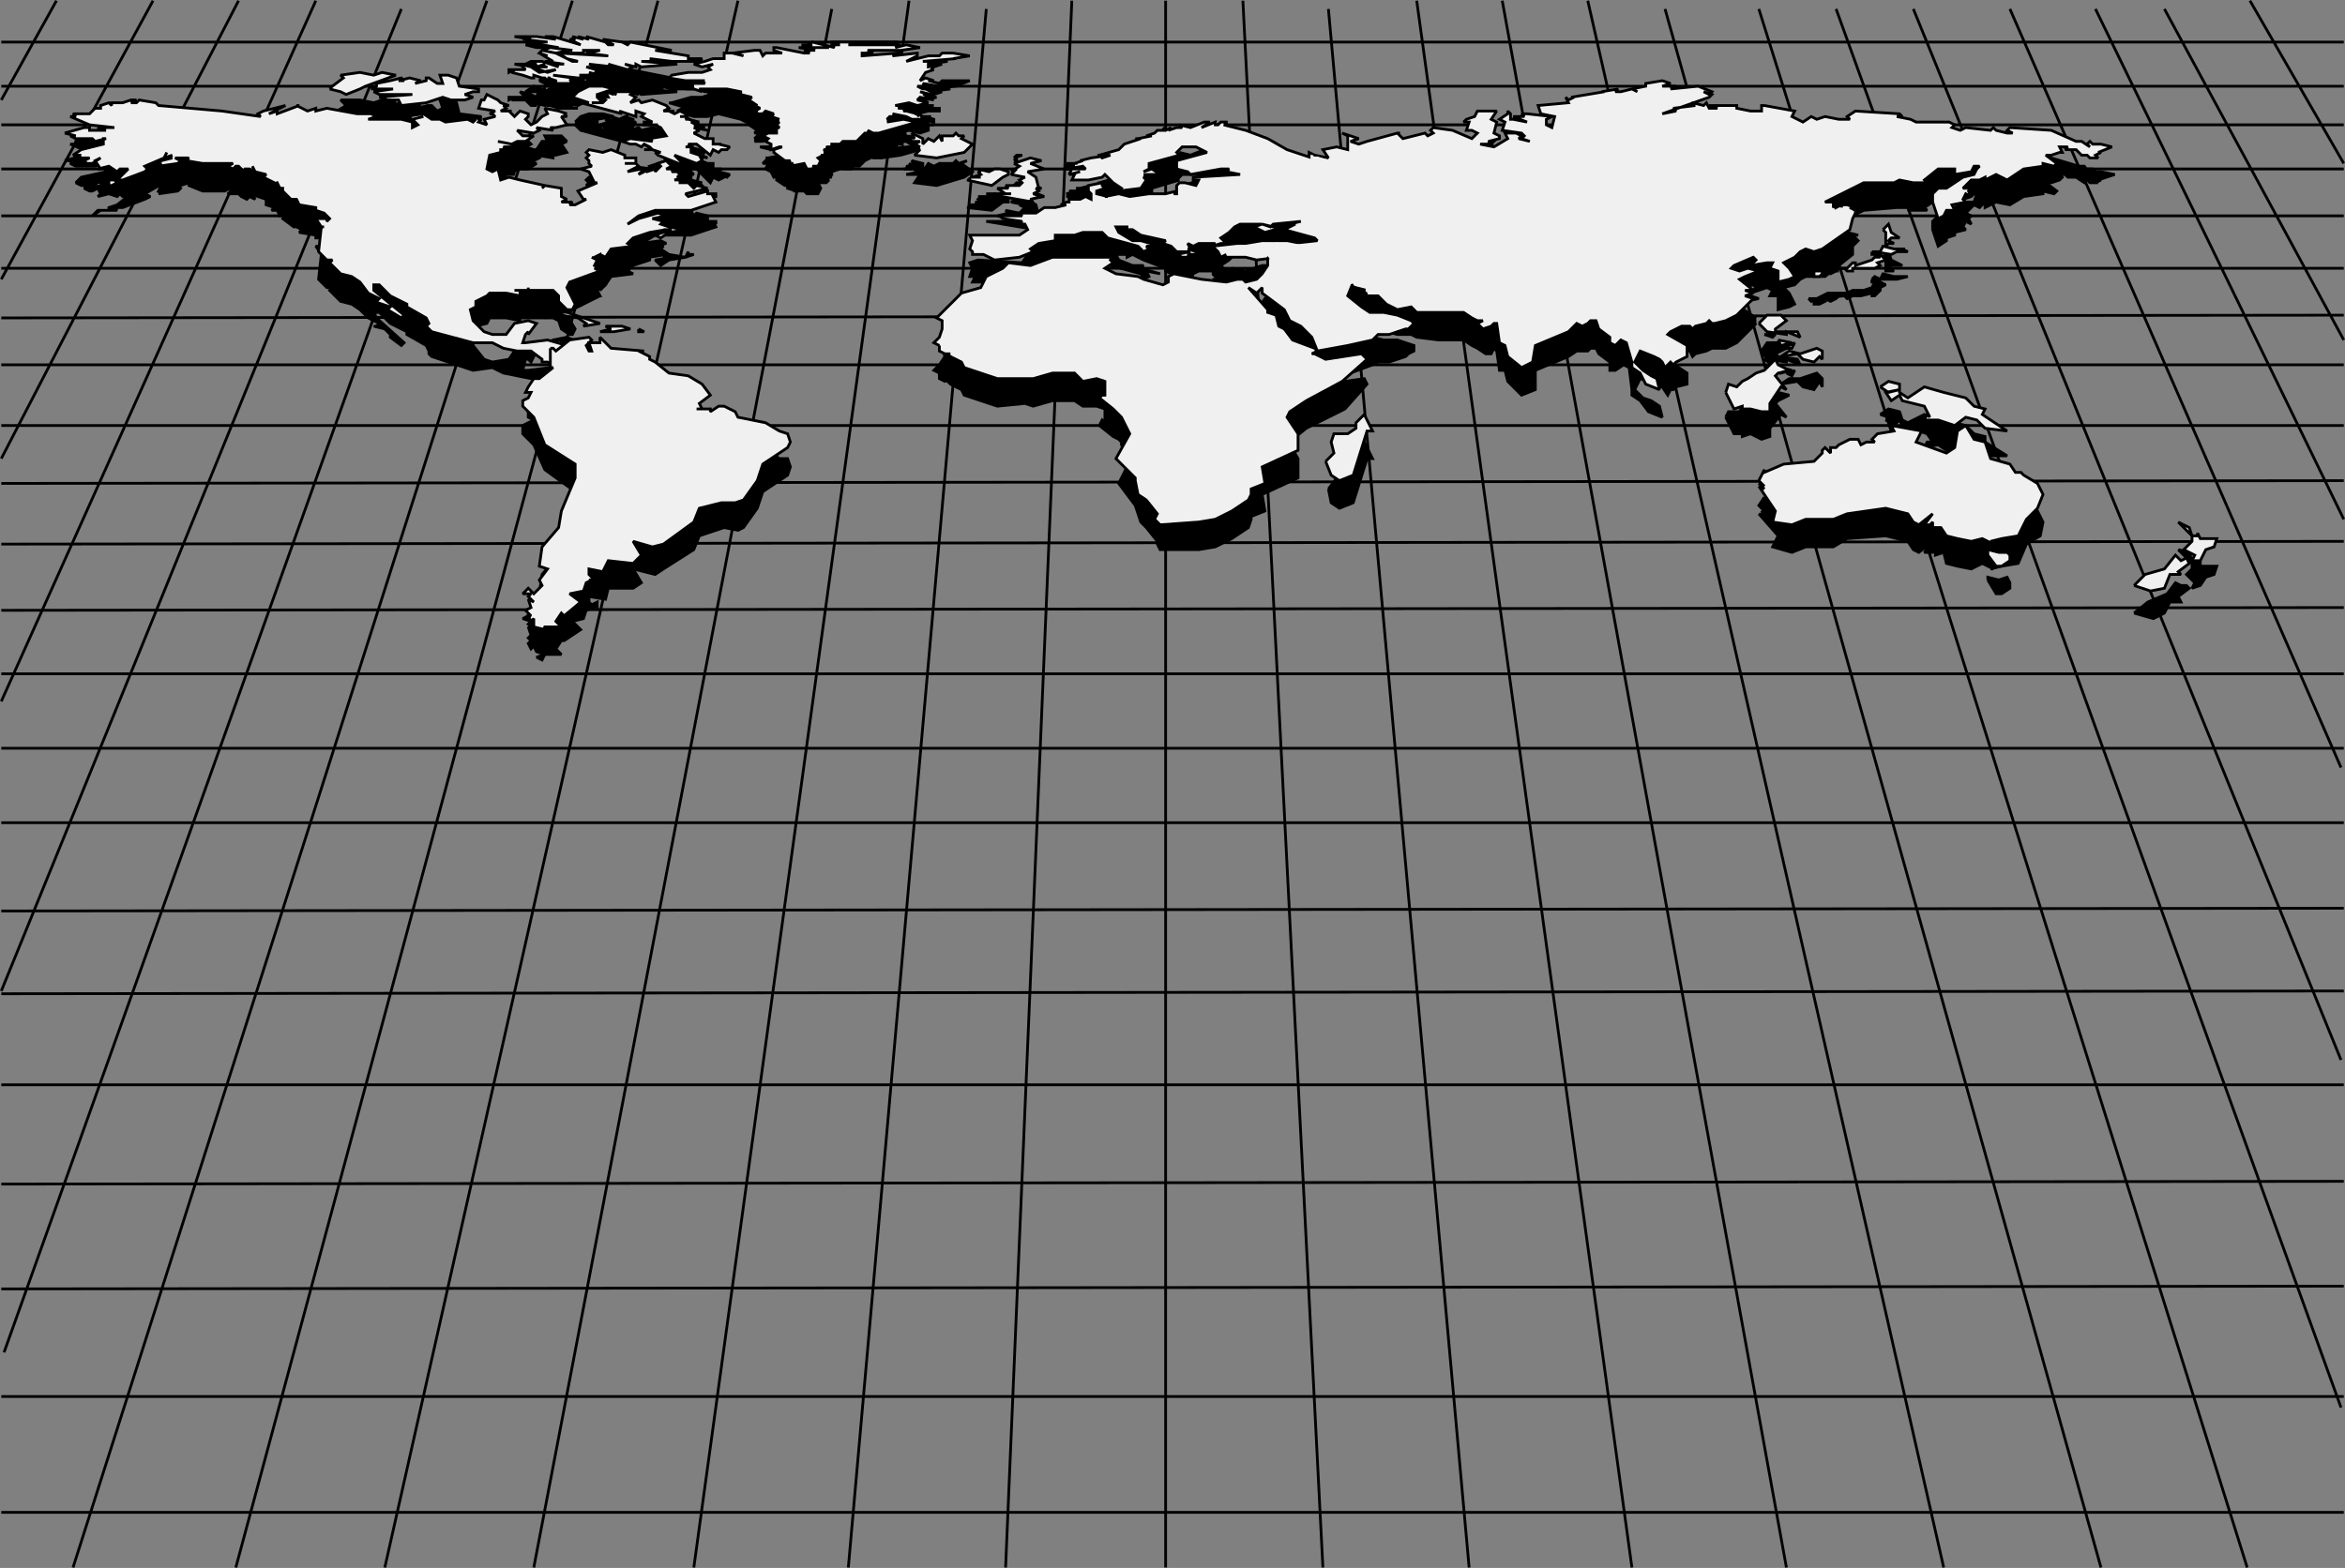 <svg xmlns="http://www.w3.org/2000/svg" width="849.913" height="568.401" version="1.2"><rect width="100%" height="100%" fill="#808080" stroke="none"/><g fill="none" fill-rule="evenodd" stroke="#000" stroke-miterlimit="2" font-family="'Sans Serif'" font-size="12.5" font-weight="400"><path d="m.463 36.25 20-36m35 0-55 101m0 65 86-166m28 0-114 254m0 105 145-356m31-3-175 490m25 78 181-568m31 0-153 568m54 0 128-568m34 3-108 565m58 0 78-568m28 3-50 565m57 0 24-568m34 0v568m57 0-29-568m31 3 51 565m59 0-78-568m31 0 103 568m57 0-129-568m28 3 158 565m53 0-177-565m28 0 183 507m0-126-155-381m35 0 120 275m1-90-90-185m25 0 65 120m0-64-34-59m-815 15h849m-849 16h849m-849 14h849m-849 16h849m-849 17h849m-849 19h849m-849 18 849-1m-849 18h849m-849 22h849m-849 21 849-1m-849 23 849-1m-849 25 849-1m-849 24h849m-849 27h849m-849 27h849m-849 32 849-1m-849 31 849-1m-849 34h849m-849 36 849-1m-849 39 849-1m-849 40h849m-849 42h849" vector-effect="non-scaling-stroke"/><path fill="#000" d="M23.463 58.25h4l-2 1 2 1h7l4-1-1 1 1 2-9 2-2 2h2-2l2 1h3l-2 1 2 1h1l4-2-2 1 1 2-1 1 4-1 3 1 1-1 1 1 3-1-5 4-3 1v1h-4l-2 2 3-2h6l-1-1h3l8-3 2-1-2-1 7-4 1-2-1 2h3l-1 1h2-5l-1 2h2l-2 1 7-1 1-1-1-1 1-1v1l3-1v1l5 2h8l2-1 1 1-2 1h4l1 1 2 1 1-1h-2 2l2 1-1-2 2 1 3 1v2l3 1-1 1h2l1 2 2-1-1 2 4 3h1l2 1-1 1 6 1v1h3l1 2 1 1-1 1v-1h-4l2 3h1-1l-1 9 3 3h2l-1 1 4 4 4 1 3 2 3 3 4 2-1 1h-1l4 1 2 2v1l4 3 1-1-10-9-1-2h2l4 4 6 3v1l7 4 1 2v1l1 1 15 5 7-1 4 2 5 1 5 1h1l3 3v1h2l4 2 5 1h1l-1-1 3-1 2 1-7-4v-4l-6-2-8 1h-2l1-4h1l1 1 2-4-3-1-5 1-2 3-6 1-3-1-4-5v-3l1-1v-3l4-1 1-2h6l5 1v-1h-2 5v-1 1h9l2 1 1 3 3 2h1l1-2-3-5 2-2 10-5h-2 2l-1-2v-1l-2-1 2 1v-2h1v3l2-2-1-1 1 1 2-3 8-1-2-1 2-2 6-2v-1l6-1-1 1h3l-6 1 2 2 3-2 6-1 3-1h-2v-1l-1 2-6-1-3-2 1-1h-3l4-1-2-1-7 1-5 3 5-3 5-3h13l9-3-1-2 1 1v-1h-3v-1l-6 1h-2l8-2-4-1-1 1-1-2-4-1h1-3l3-1-2-1h1l-1-1h-2l2-1h-2 1l-1-1h-2 2l-2-2-3 1 1 1-2 1-3 1v-1l-3 1h2l-1-1h-5l4-1-1-1h-3l3-1v-1l-4-1-5-2h-8l-1 1 1 1-1 1h1v2h1l-3 2 2 1 2 3h1l-7 3 2 4h2l-4 2h-3l1-1-3-1h1l-2-1v-4h-6l-1 1 1-1-8-3-4-1-4 1-1-3h-2l-1-1v-4l5-1v-1h1l-1-1h4l-1-1-5-1 6 1 1-1h4l3-2-5-1-2-1 6 1 2-1-1-1 6 1v-1h1l4-1-2-3 2-1h-1 1l-2-2h-6l1 2h-2l-2 3h-1l-3-1 2-1-1-1-3-1-2 2-2-2h1l-4-1h2l-1-1h2l-3-1v-1l-5-2-1 2h-1l-1 2 6 2-2 1h3l-5 2 1 1h-2v-2l-1 1-1-1h-3l1 1h2v1l-3-1h-8l-2-1h-3l-3-1-6 1h2l5-1-5 2 2 2h-2v-1l-4-1h-12l3-1-2-1h-5l-11-2-4 1 1-2-3 2-5-3 1 1-7 2h-1l-3 1 6-3-8 2-2 1 1 1-14-3-23-2h-1l-6-1-1 1h-1l1-1-2-1-3 2h-4v1l-1-1-3 1v1l-1-1-3 2-5 1v1h-2l7 3 9 1h-6 3l-2 1h-4v-1h-2l-7 2" vector-effect="non-scaling-stroke"/><path fill="#000" d="m198.463 124.25 2-1 5-1 12 5h-6l1-1-3-1-6-1v-1l-5 1m19 5h4l-2-2h3l4 1 2 1-6 1-5-1m14 0v1h2l-2-1m-32 7v7h1l-4 3-3 1-2 2v2l2 1-2 1-2 1v3l4 4 4 9 11 8v5l-5 12-1 6-6 7-1 7 3 1-3 4 1 1-3 3-2-1-2 1 3 1-1 1 3 2-3-1 1 3-1 1 1 1-1 1 1 2 1-1 1 2 3 1-3 1 2 1 1-2h6l-2-2 2-3h1l6-4-3-3 4-1 1-3 3-1-2-1 3 1v-2l-2 1-1-1v-2l6 1 1-4h9l3-2-3-5 8 2 3-2 11-7 2-5 9-3 5 1 2-1 5-7 2-6 9-6 1-3-1-3h-3l-5-4-10-1v-2l-5-2h-2l-3 2v-1h-5 2l-1-2 4-3-3-4-5-3-6-1-6-5h-2v-1l-4-2 2-1-12-1-4-3v1l-3 1v2l-1 1-1-2 2-2v-1l-8 1-4 4-2-1h-1m438 50 2 1-1-2 2 1-3-3 2-3v1l7-3 11-2 3-2v-2h2l1 1v-2l3 1v-2l4-2h4v3l2-2 3 1-1-1 2-3h6l-1-2 11 2-2 4 12 4 2-2 2-7 2-1 3 5 4 1 3 5 6 2 2 3h2l1 2 5 3 2 4-1 5-5 3-3 7-6 1-4 1h1l-4-2-4 2-5-1-4-1-1-4-3 1v-3l-1 2h-3l3-4-5 4-2-1-2-3-8-2-14 1-5 3h-10l-5 2-7-2 2-4-7-8m83 24v-1l4 1 3-1 1 2v2l-3 2h-2l-3-5m53 12 5-4 7-3 3-4 2 1h2l1 1-4 3 1 2h-4l-2 4-4 2-7-2m16-23 4 1 1 3 2 1 1-1v2h6l-1 3-3 1-2 3-3 1 1-2-3-3 2-2v-2l-5-5m-294-82h1l1-1 2 1 3 3 4 1h5l2 1 8 1h9l3 2 2 1 2-1-2 1 3 2h2l1-2 1 1 1 7h2l1 4 5 5 5-2v-7l12-5 3-2h4l1-1h2l1 2 4 3v3h2l3-2 2 1 1 8v2l3 2 3 4 5 2-1-4-3-2-3-1-3-3 2-4 6 2 1 1h1l2 3 1-2h1l1-1 4-1v-4l-6-4v-2l4-2h3l1 2 1-1 4-1 2-1h5l4-2 7-7h-4l4-1-4-1h4l-6-4 2-2 5-1-3-1-4 1-3-2 1-1 7-2 1 1-2 2 6-2 2 1-1 2h3v5l4-1 2-1-2-4-2-2 4-1 2-2 2-1h7l10-8v-3l2-2-1-1-2-1h3l-4-1-2-1v2-1l-2 1v-2l-1 1v-1h-3l14-7 12-1h6l-2 1h7l-1-1 6-4h6l-1 2 6-2 1-1h2-1l-1 3h-4l-6 4-3 1-2 2v3l2 6 3-2v-1l3-1v-1l4-1-1-1 1-2 2 1-1-2 1-1-2-1 3-3 2 1 2-2v2l4-2 5 1 5-3 7-1v-1l4 1 1-1-4-3h2l3-1 1-1-1-1h3-1l1 1h3l3 2 1-1 1 1h3-1l2-1h-1l6-2-5-1h-2l-1-1h-2l1 2-2-3h-2l-10-3-15-2-1 1 2 1-2 1-3-1-1-1-2 1-9-1-1 1-4-1 1-1-2-1h-12l-2-1-5-1h2l-1-1-16-1-3 1 1 2h-4l-5-1-3 1-2-2-3 3-4-2 1-3-11-2-1 1v1l-4 1-5-1v-1h-9l2 1h-3l-1-2-1 1-4-1-1 1h2l-8 1 1 1h-5l17-5 1-1-3-1h3l-5-2h-9l2-1h-6l3-1-3-1-6 2v1h-4l1 1h-2l-4 1h-1v-1h-6l1 1-12 2h2l-2 1-2-1 2 2-12 1 1 3 5 1-1 3h-2v-2l2-1-9-1h-2l1 1h-4l5 2-5-1h-1l1-3h-2v1l-3 1 2 2-1 3 8 1v1l-1 1h3-3v-1l-2-1h-4l1 2-5 3-4-1 4-1h-1l3-1v-1l-1-1v-4l-2-2 2-2h-6l-2 2-3 1-1 1h2l-1 2 2 1 2 1-1 1-8-2-6-1h-2l2 2-3 1-1-1-8 1-2-1h2-2l-11 2-2 2-4-1 4-1-1-1-6-1 2 1v5l-4-2-4 2 2 2h-6l-2-1v1l21 51" vector-effect="non-scaling-stroke"/><path fill="#000" d="M443.463 55.25h1v-1h-2l-1 1h-1v-1l-4 2 2-2h-2l-5 2-4-1 1 1h-1l-3 1v-1l-1 1-2-1 1 1h-3l-1 1h-3 3l-5 1-1 1h1l-6 1-2 3-7 2 1 1 3-1-7 1-4 1h2-3v1h-3 3l-4 1h7l-7 1h2l-1 1 4-1-4 2h2l-1 1 6 1 5-1 1-2 2 1 1 3 3 1v2l7-1 2-4h-1l6-1h-6 4l2-1-3-1-3 1 3-1v-3l10-3h-1l2-2h5l4 1-11 4 1 3 3 1h1l11-1h3v1h4l-17 1 1 2h1v2l-4-1h-2l-2 1v3l-1-1h1l-4 1h-5l-8 1-4-1-5 1 1-1h-4l1-2h3l-2-1 1-1-6 1v2l1 1v2l-2-1-2 1h-3l-1 1-1-1-2 2h2-3l-2 1h-3l-3 2h-6l1 1h-7v1l7 1h-1l2 1 1 1-2 3-16-1-3 1 1 2-1 3h2l-1 2h4l5 1h8l5-3h-1l3-2 6-1v-2l2-1 5 1 4-1 3-1 3 1 3 2 11 3 1 2 2-1-1-2 5 1-7-2 1-1h-4l-5-2-1-2h4v1l2-1 4 2 8 3v1l2 1 2 2h5-5l2 2h3l-1-1 3-1-3-1h2l-2-2 2 1 2-1h6l-1 1 3-1h4l-3-1-1-1 3-2 2-2 2-1 4-1v1h4l-2 1 3 1 7-1h-4l-3-1h3l10-1h-3l1 1-4 1 11 3 1 2-9 1-7-2h-4l-6 2-5-1 2 1-9 1 2 2h-2 2l1 1h2l-2 1 3-1 3 1 3-1 4 1 8-1v3l-2 2 35 8-18-48-12-4-7-3-7-3-9-2" vector-effect="non-scaling-stroke"/><path fill="#000" d="M340.463 135.25v2l2 1 2-1-1 1 1 1 4 2 1 2 3 1 9 3 10-1 3 1 7-2h8l3 2h5l3 1v5l-1-1-1 2 5 4 2 1 1 1v1l3 6-4 8 6 8 2 6 2 2 4 5v1l1 2h14l6-1 6-3 6-4 1-3v-1l5-2-1-6 13-6v-7l-3-5 1-2 5-4 14-7 8-9-1-2-14 2-3-1h-2l2-1-1-1-8-3-2-4-3-1-1-4-3-2v-1l-7-8 3 3 2-2v2l8 5 3 5 3 1 4 4 2 5 12-1 8-3 2-1h4l6-2 1-1 2-1v-2l-6-2h-5l-4-1-4-1-5-5 2-4-30-12v6l-2 2-2 3h-8l-4 1-9-2-10-1-2 1v2h-2l-7-1-2-1-8-2-3-1 2-2-1-1 1-1h-21l-9 2-8-1-2 3-6 2-2 5-6 2-9 9 1 1 1 3-2 3-2 2 2 1m11-61 1 1h-2l9 1 4-3h2v-1l-3-2-1 1-1-1-2 1h-4 1l-1 1 1 1h-2l2 1h-4m16-7 1-1h2l-3 1m0 0h2v1l-2-1" vector-effect="non-scaling-stroke"/><path fill="#000" d="m367.463 69.25 3-2h3l4 1-4 1 5 2-6 1 3 2 1 4h-1l1 1h-2l4 2-4 1 1 1-18-3h10l-2-1-4-1 4-1-1-1 5 1 2-2-2-1h2l-5-1 3-2h-3l3-1-2-1m-40-8h2l-1-1h2l-1-1 2 1-1-2 4 1v3l2-3 2 1 2-1 2 2-1-2h4l1-1 1 1 3-1-2 1 4 3-3 2-10 3-8-1 2-3h-5l5-1h-2l2-1h-6m-85-24h1l7-2h4l3-1h-1 1l-1-1h3-4l-3-1h4l2-1 5-1-1-1h4l4 1-5-2 9-1 1 1 1 2 1-2 5 1h-2 3l-2-1-1-1h1l10 2v-1h2-2 4l-5-2 10 1-3-1h-6 2l-3-1 4 1-2-1h2l8 1h-1l3-1h-3l2-1 20 1h2-14l1 1h-5l19-1 1 1h-3 4l5 1-7 1h-12 3l-5 1 13-1 1 1-3 1 9-2v2l-4 2 8-3v1h4l1-1h10l-5 2-12 1h10l-8 1v1l5-1-3 1-1 1h2l-4 1-1 2h4-2v1h4v1h-6 2l-4 1 2 1h3-2l3 1v1l-5-1 3 1h-2 2l-1 1h3-5l-1 1h4v1l-3 1-4-1-4 1h3l-3 1h3l-1 1 1-1 4 1-1 1h2-1 2v2l-2-1v1h-1l-3-2h-5l4 1h-5l-1 1h4l-3 1 5-1 6 1-7 2-7 1h-3l-2-1 1 1-2 1-2 2h-2l-1 1h-3l1-1h-1l-1 1-3 1v1h-2l2 1h-3l2 1h-1 1l-1 1h-2 1-2l1 2-1 2h-1 1-4l-1-1h-4 1l-3-1h1-1v-1h-1l-3-2v-1l2-1h-1l-2 1-1-2-2-1 1-2h-2l2-2h-1 5-4l5-1-1-1 1-1h-4l-4-1h7-1 1l-3-1 1-1-1 1 1-1h-2 2l-3-1-1 1h-3l2-1h-2l2-2h-2l1-1-3-2h1l-4-2-4-1-4-1-4 1h-3 1-3l-3-1h3l-6-1 2-1 7 1 1-1h-1 1-6l-7-2m-123 5 1-1 5-3-2-2h7l5 1 3-1 5 1-11 4-1 1-6 2-2-2h-4m15-1 3-1h-1l5-2 4-1 1 1-2 1 4-1h4l-2 1 5-1h-1 2l2 2 2-1-1-3h3l3 1 1 4 8 1-1 1h-2l-3 1h4l-4 1h-5l-2-1-7 3h-9l-1-1h-4l-3-1 12-2-12 1-2-1 7-2-6 1h1l-3-1" vector-effect="non-scaling-stroke"/><path fill="#000" d="m186.463 23.25 6 1h-3l9 1-7-1 2 1h-3 1l11 1-11-1 4 2h12-10l4 1h5-3l3 1h5v-1h6l-5 1 9 1-18-1 2 2 4 1h-2l-6-3-5-1-1 1h3-3l6 3h-3l6 1h-4l2 1-6-2-3-1-3 2h4-1 4-1l2 1h-4 2-2l1 1h6l-5 1-4-2-4-1 2 2h-6v1l2-1-1 1h5l2 2h2l-1-1 4 1v-1l1 1h1l3 1h-1 8-3l1-1-6-1 8 1 2-1-1-1 5 1h1l-3-1 4 1-2-1h4v-1l-7-1h4-3l6 1h1l-7-2 9 1-2-1 7 1h2l-3-1 5 1-1-1 2 1 13-1-13-1h8l-4-1-1-1 8 2h11v-1h-4l-1-2-12-1h6l-15-3h-1l1 1-3-1-7-1 5 2h-2l-2-2-6-1 1 1-5-1 2 1-4-1 1 1h-2l4 1-10-2h-3l4 1-7-1h-8m22 21 2-2 3-1h5l4 1-6 1v2l2 2-4-1 4 1 1-1-2-1 3-1-1-1 3 1-2-1 3 1-2-2 3 1 2-1 3 1v1h1l-2 3 3-1 1 1 4-1 5 1 2 2h-3l4 1h-2l2 1 2-1 2 1v1l-2-1 3 1-1 1h3-2l4 1h-3 2l-1 1 3-1 1 1h-4l5 2-5-1 2 1h-2l5 2h2v2h3l-1 1 4 1-1 1-2-1 1 1-2 1-2-1-1 2-5-5h-3l2 2h-2 1v2l4 1h-1l1 1-2 2-8-3 4 4-10-4-1-1h2l-3-1-1-1-2-1v1l-2-1h-3l-3-1 3-1 8 1-1-1 6-2-2-3h-2l2-1h-6 3l-3-2v-1l-3-1v1l-6-1 1 1-15-4-2-2 5 1-5-2m273 133 1 5 3 2 5-2 5-16h2l-3-6-3 2v2l-3 2-5 1-1 2 2 4-3 4m174-69 1 1 1-1v2h2l2-1-1-1h-5m3 0 4-2h7l2-1h4l3-1 1-2h2-1 1l2 1-2 1v1l-2 2h-1v-1l-4 1h-3l-2 1-1-1-10 1" vector-effect="non-scaling-stroke"/><path fill="#000" d="m661.463 108.25 2 1 2-1 1-1-5 1m17-7v1h3l-2-1h8l4-1h-2 1-4l-4-1-1 2-2-1-1 1m4-8 1 1v4h3l-2-1 1-1h4l-4-2-1-3-2 2m-57 58 1-2h4l1-2h3l2-3h3l4-4 1 2 4 1-4 2-1 1 4 5-2-1-4 5v3l-3 1-4-2-3 1v-1h-3l-3-6m13-24 2-3h6l1 2-4 2 1 1 7 1 1 2-5-2v1l-7-1-2-3" vector-effect="non-scaling-stroke"/><path fill="#000" d="M639.463 130.25h2l2 1-1 1-3-2m6 3v2l4-1-4-1m0 6 3-2h4l6-2 2 2v3l-1-2-2 3-4-1-2-2-6 1m2-4h1l2-1-1 2-2-1m34 15 3 1h4l-5 1 3 2 2-2 1 2 9 3 2 3h-2l-1 2 5-1 3 2h3l4-3 4 2 4 3h7l-8-5v-2l-4-1-3-3-8-2-7-2-6 3-2-1-1-3-4-1-3 2" vector-effect="non-scaling-stroke"/><path fill="#f0f0f0" d="M231.463 119.25v1h2l-2-1m-208-71 4 1h-2l2 1h6l1 1 4-1h-1v2l-8 2-3 2h3-2l2 1h3l-2 1 1 1h2l3-2-2 1 2 3h-1l4-1 3 2 1-1h3l-4 4h-3v1h-4l-3 2 4-1h4l2-1-1-1h3l8-3 1-1-1-1 7-3 1-2-1 2 3-1-2 1h2l-4 1-1 1h1l-1 1 7-1 1-1-2-1h5l-1 1 6 1h11l-2 1 2 1 1-1h1l1 1 2 1h1l-2-1h2l2 1-1-2 1 2 4 1-1 1 4 2-1 1 2-1 1 2h1v1l3 3h2l1 2 6 1v1l3 1 1 1 1 1-1 1v-1h-4l2 3h1-1l-1 9 3 3h2l-1 1 4 4 4 1 3 2 3 4 4 2-1 1h-1l3 1 3 1-1 1 5 3 1-1-11-9v-2h2l4 4 6 3v1l7 4 1 2-1 1 2 2 15 4h7l4 2 5 1h5l4 3v1h2l4 2 5 2 1-1h-1l3-2 2 1-7-4v-4l-7-2-8 1h-1l1-3 1-1v1l3-4-3-1-5 1-3 4h-5l-3-1-4-4-1-4 2-1v-2l4-2 1-1h6l5 1v-2h-2 5v-1 1h9l2 2v2l3 3h2l1-2-3-6 1-2 11-4-2-1h2l-2-1 1-2-2-1 2 1-1-1 2-1v3l1-2-1-1 2 1 2-3 8-1-2-1 2-2 6-2 6-1h-1 3l-6 2 2 1 3-2 6-1 2-1h-1v-1l-2 2-5-1-3-1 1-1-4-1 5-1-3-1-7 2-4 2 4-3 6-2h13l9-3-1-2h1v-1h-3v-1l-7 2-1-1 8-2-4-1-1 1-2-2h-3v-1h-2l3-1h-2l1-1-1-1h-2 2-2l1-1h-3l2-1-2-2-3 1 1 1-2 2v-1l-3 1-1-1-2 2 2-1-1-1-5 1 4-2-1-1h-4 4v-2h-4v-1l-5-2-3 1-5-1-1 1 1 1-1 1 1 1v1l1 1-4 1 3 1 2 4h1l-7 3 2 3h1l-4 2h-2l1-1h-4l2-1-2-1v-3l-6-1-1 1 1-1-9-2-4-1-3 1-1-4-2 1-2-1 1-5 4-1v-1h2l-1-1h4l-1-1-5-1 5 1 2-1h3l3-2h-4l-2-2 6 1 2-1-1-1 6 1-1-1h2l4-1-2-3h2l-1-1h1l-3-1-5-1 1 2-2 1-2 2-2 1-2-2 1-1v-1l-3-1-2 2-2-2h1-4l2-1-1-1h2l-3-1-1-1-4-2-1 2h-1l-1 3 6 1-2 1h1l1 1-4 1 1 2-3-1 1-1h-1l-1-1h-3l1 1h2l-1 1-2-1-8 1-2-1h-3l-3-2-6 1 2 1 4-1-4 1 2 2-2 1v-2l-4-1h-12l3-1-2-1h-5l-11-2-4 1v-1l-3 1-4-2h1l-8 3v-1l-3 1 6-3-8 2-2 1 1 1-14-2-23-2-1-1-6-1-1 1h-2l2-1h-2l-3 1h-4v1l-1-1-3 1v1h-2l-2 2h-6l1 1h-2l7 3 9 1h-6l1 1h2-6v-1h-2l-7 2" vector-effect="non-scaling-stroke"/><path fill="#f0f0f0" d="m197.463 115.25 3-2h5l12 4-6 1 1-1-3-2-6-1v-1l-6 2m20 5 4-1-2-1h6l3 1-6 1h-5m-18 6v7h1l-5 4h-2l-2 3-1 2h2l-1 2-2 1v2l4 4 4 10 11 7v5l-5 12-1 6-6 7-1 7 3 1-3 4 1 2-3 3-2-2-2 2h3l-1 1 2 2-2-1 1 3-2 1 2 2h-1l1 2 1-1v3l4 1-3 1h2l1-2h6l-2-2 2-3 1 1 6-5-4-3 5-1 1-3 2-1h-1 3v-1h-2l-1-1v-2l5 1 2-4 9 1 3-3-3-5 7 2 4-1 11-8 2-5 8-2h5l3-1 5-7 2-6 9-6 1-2-1-3-3-1-5-3-10-2-1-2-4-2h-2l-3 2v-1h-5 2l-1-2 4-3-3-4-5-3-7-1-5-4-2-1v-1l-4-2h2l-12-1-4-4v2h-4l1 3h-1l-1-2 2-2-1-1-7 1-5 4-1-1h-1m438 50 2 1-2-2 2 1-2-2 2-4v1l7-3 11-1 3-3v-1l1-1 2 2v-2h2l1-1 4-2h3l1 2 2-1h3l-1-1 2-2 6-1-1-2 11 2-2 4 11 4 3-2 1-6 3-2 3 5 4 1 2 6 7 2 2 3h2l1 1 5 3 2 4-2 5-4 4-3 6-6 1-4 1 1 1-4-2-4 1-5-1-4-1-2-3h-3v-2l-1 1h-2l3-4-5 4-2-1-2-3-8-2-14 2-5 2h-10l-5 2-7-1 1-4-6-9m83 25v-2l4 1h3l1 1v2l-3 2h-2l-3-4m53 11 4-4 7-2 4-5 2 2 2-1 1 2-4 3 1 1h-4l-2 5-5 1-6-2m16-23 4 2 1 3h2v-1l1 2h6l-1 3-3 1-2 4h-3l1-2-4-2 3-3v-2l-5-5m-294-82h4l3 3 4 2 5-1 2 2h17l3 2 2 1h2l-2 1 2 2 3-1 1-1h1l1 7 2 1 1 4 5 4 4-2 1-6 12-5 3-3 2 1 2-1 1-1h2l1 3 4 3v2l2 1 2-2 2 1 2 7v2l3 2 2 4 5 2-1-4-2-1-3-2-3-3 2-4 5 2 2 1 1 1 1 2 2-2 1 1 1-1 4-2v-4l-7-4 1-1 4-2h3l1 1 1-1 4-1 1-1 1 1h1l4-1 4-2 6-6-3-1 3-1-3-1h3l-5-4 2-1 5-2-4-1-3 1-3-1 1-1 7-3 1 1-2 2 6-1h2l-1 2 3 1v4l4-1 2-1-2-3-2-2 4-2 2-2 2-1 3 1 3-1 10-7 1-4 1-2v-1l-2-1h2l-3-1h-2v1-1l-2 1v-1l-1 1v-2h-3l14-7h11l2-1 5 1h-2 7l-1-1 5-4h6v2l6-1 1-2h2l-1 1-1 2-4 1-6 4h-3l-2 2v3l2 6 2-1 1-2h3l-1-2 5-1-1-1 1-2 2 1-1-2 1-1h-3l3-3h3l2-1v1l4-2 4 2 6-4 7-1v-1l4 1 1-1-4-3h2l3-1h1l-1-2h3l-1 1h4l2 2h2l1 1h3l-1-1 2-1h-1l5-2-4-1h-3l-1-1-1 1 1 1-3-2h-2l-9-4-15-1-1 1 2 1h-2l-4-1-1-1-1 1-9-1-2 1-3-1 1-1-2-1h-12l-2-1-5-1h2l-1-1-16-1-3 2 1 1h-4l-5-1-3 1-2-1-3 2-4-2 1-2-11-2h-1v2h-4l-5-1v-1h-10l3 1h-3l-1-2-1 1-4-1-1 1h2l-8 1 1 1-5 1 17-6 1-1-3-1 2 1 1-1-5-2-10 1 2-1h-5l3-1-3-1-6 1v1l-5 1 2 1-2-1-4 1h-2l1-1-6 1h1l-12 2h1l-2 1-1-1 1 2-11 1 1 3 5 1-1 4-2-1v-2l2-1-9-1h-2l1 1h-4l5 2-5-1h-1v-2l-1-1v1l-3 2 2 1-1 3 7 1 1 1-1 1 3 1-4-1 1-1-2-1h-4l1 2-5 3-5-1h4l-1-1 4-1v-1l-2-1 1-4-2-1 2-3h-7l-1 2-3 1-1 1h2l-1 3h2l2 1-2 2-7-3-7-1-1 1 1 1-2 1-1-1-8 2-2-2h1-1l-11 3-3 1-3-1 3-1-6-2 2 1v5l-4-1-5 1 2 3-5-1-2-1v1l21 51" vector-effect="non-scaling-stroke"/><path fill="#f0f0f0" d="M443.463 45.25h1v-1h-2l-1 1h-1v-1l-5 2 3-2h-2l-5 2-4-1 1 1h-2l-3 1 1-1-2 1-1-1 1 1h-3l-1 1-3 1h2l-5 1h-1 2l-6 2-2 2-7 2 1 1 3-1-7 1-4 1h1l-3 1h1-4l3 1h-3v1l6-1 1 1h-7 2l-1 2 4-1-4 1h2l-1 2h6l5-1 1-1 1 1 2 2 3 2-1 1 8-1 2-3-1-1 5-1h-5 6l-3-2-3 1 2-1v-2l11-3-1-1 2-2h5l4 2-11 3v3l4 1 1 1 11-2h3l-1 1 5 1-17 1v1h2l-1 2-4-1h-2l-1 1v3h-1l1-1-4 1h-6l-7 1-4-1-5 1h1l-4-1v-1l3-1-1-1v-1l-5 1v2l1 1v2l-2-1-2 1h-4v1h-1l-2 1h2l-4 1h-4l-3 2h-6l1 1h-8l1 1 7 1-1 1h2l1 2-3 2h-18l1 2-1 3 1 1v1h4l4 2 9-1 5-2-1-1 3-2 6-1v-2h7l3-1h7l2 2 11 3 2 2 2-1-1-1h5l-7-2h-3l-5-3-1-2h4v1h2l3 2 9 2-1 1 3 1 2 2h5l-5 1 2 1h3l-1-1h3v-1l-3-1h1l-1-2 2 1 2-1h6l-1 1 3-1h3l-2-1-1-1 3-2 2-2 2-1h8l-3 1 4 2 7-2h-4l-4-1 3 1 1-1 10-1-4 1h2l-4 2 11 3 1 1-9 1-7-1h-4l-6 1h-5 2l-9 1 2 2h-2 2l1 2 2-1-2 1h9l4 1 8-1v2l-3 2 36 8-18-47-12-4-7-4-8-3-8-2" vector-effect="non-scaling-stroke"/><path fill="#f0f0f0" d="M340.463 125.25v2l2 1h2-1l1 1 4 2 1 2 3 1 9 3h13l7-2h8l3 3 5-1 3 1v5h-1l-1 1 5 4 2 2 1 1 3 6-5 9 7 7v1l1 5 3 2 4 5-1 2 2 2 14-1 6-1 6-3 6-4 1-2v-2l5-2-1-6 13-6v-6l-4-6 1-2 6-4 13-7 9-8-2-2-13 2-4-2h-1l2-1-1-1-8-3-3-4-2-1-1-4-3-1v-1l-7-8 3 2 2-2v2l8 6 2 4 4 2 4 4 2 5 11-2 9-2 2-2h4l6-2h1l2-2-1-1-5-2-5-1h-5l-3-2-5-4 2-5-30-12-1 4v2l-2 3-2 2-4 1-1-1h-2l-4 1-9-1-10-2-2 1v2l-2 1-7-2-2-1-8-1-4-2 3-2-1-1 1-1h-22l-8 3-8-1-2 2-6 3-2 4-7 2-9 9 2 1v3l-1 3-2 2 2 1m11-61v1h-1l9 2 4-3 2-1v-1l-3-1h-2l-2 1-4-1 1 1h-1l1 1-3 1h3-4m16-7 1-1h2l-3 1m0 1 1-1v1h-1" vector-effect="non-scaling-stroke"/><path fill="#f0f0f0" d="m367.463 59.25 3-1 3-1 4 1-4 1 5 2-6 1 3 2 1 4h-1l1 1-2 1 3 1-4 1 1 1-17-3h9-2l-3-2h4l-1-1h5l1-1-1-1 2-1-5-1 2-2-2 1 3-2-2-1m-40-8h1v-1l2 1-1-2 2 1-1-2 4 2v2l2-2 2 1 2-2 1 2v-2h4l1-1 1 1h2l-1 1 4 2-3 3-10 2-8-1 2-2-5-1h5l-2-1 2-1h-6m-85-23 1-1 6-1h5l3-1-1-1h1-1l2-1-4 1-3-1 4-1 3-1h4v-2h4l3 1-4-1 8-1h2l1 2 1-1h5-2 3l-3-1v-1h1l10 2h2l-2-1h4l-6-1h11-9l2-1h-3 4-2l2-1 8 2-1-1h3-3v-1h24l-1 1h-14 2-5 19l-2 1 4-1 5 1-7 1h-12l2 1h-4v1l13-1h1l-3 1 9-1v1l-4 2 8-2h4l1-1h4l6 1-6 1h1l-12 1h9l-7 1v1l5-1-3 1-1 1h1l-3 1-2 3 2-1 3 1h-2l4 1v1l-6-1 1 1h-3l2 1h3-2l2 1v1l-4-1 3 1h-2 1v1l3 1-5-1-1 1 4 1-4 1-3-1-5 1h4l-3 1h3l-1 1h1l4 1h-1 2l-1 1 1-1 1 2h-4l-2-1-5-1 4 1h-5l-1 1h4l-4 1 6-1 5 1-7 2-7 2h-2l-2-1 1 1h-2l-3 3h-5 1-1l-1 1h-3v1h-2l1 1h-2l2 1h-2 2l-2 1h-1 1l-2 1 1 1-1 2h-2l2 1h-4l-1-2-5 1 1-1h-2l1-1h-2 1-1l-4-3v-1l3-1h-1l-3 1v-2l-2-1 1-1-2-1 2-1h-1 4v-1h-3l4-1-1-1 1-1h-3l-4-1h7-1 1l-3-1h1-1l1-1h-2 2l-3-1-1 1h-3l1-1h-1l2-1-2-1h1l-3-2 1-1-4-1v-1l-5-1h-10l1 1-3-1h-3l3-1-6-1h10l-1-1h1-7l-6-1m-123 4 1-1 4-3-1-1 7-1 5 1 3-1 5 1-11 4-2 1-5 2-2-1-4-1m15 0 2-1v-1l5-1 4-1 1 1h-2l4-1 4 1-2 1 4-1v-1h1l3 2h2l-1-3h3l3 1 1 3 7 1v1h-2l-3 1 3 1-3 1h-5l-3-1-6 2-9 1-1-2h-4l-3-1 12-1h-12l-2-1 7-1h-6 1-3m52-19 6 1h-3l9 1h-8 2-2l12 2-12-1 4 1h5l8 1-8-1-3 1 5 1 5-1-4 1h9v-1h6l-5 1 8 1-18-1 3 2 4 1h-2l-6-3-5-1-1 1 3 1-3-1 5 3h-3l7 1h-4l2 1-6-2h-4l-2 1h4l-1 1h1l3-1-1 1h2-5 3-2l1 1 3 1 3-1-6 1-3-2-4-1 2 2h-6v1l2-1-1 1 4 1 3 1h1v-1l3 1h1l1 1 1-1h-1l3 1v1h6l2-1h-3l1-1-7-1 9 1h1v-1h6l-3-1 4 1-2-1h4l-7-2 4 1-4-1 7 1h1l-7-2 9 1-2-1 7 2 2-1-3-1 4 1v-1l2 1 13-1-13-1h8l-5-1 8 1h10l1-1h-5v-1l-12-2h6l-15-3-1 1-2-1-7-1 4 2h-2l-1-1-7-2 1 1-4-1 2 1-4-1 1 1h-2l4 2-10-3h-3l4 1-7-1h-8m21 22 2-2 4-2h5l4 1-6 2v1l2 2h-4 4l1-1-2-1h3l-1-2 3 1-3-1 4 1-2-1h8l-1 1 2 1-2 2 3-1 1 1 4-1 5 2 1 1-2 1h4-2l2 1 2-1 2 1v1h-2 3l-1 1h2-1l4 1h-3l2 1h-1 2l2 1h-4l5 1-5-1 2 1-2 1 4 2h3v2h3-1l4 1-1 1h-2l-1 1-2-1-1 2-5-4h-3l1 1h-2 2v2l3 1 1 2-2 1-8-3 4 4-10-4-1-1h2l-3-1-1-1-2-1-1 1-2-1h-2l-3-1 3-1 8 1-1-1 6-1-2-3-2-1h1-5v-1h3l-4-2 1-1-3-1v2l-6-2 1 1-15-4-2-1 5 1-6-2m273 132 2 5 3 2 5-2 5-16h2l-3-6-3 3v2l-3 2h-5l-1 3 1 4-3 3m175-68h2v1h2l1-1v-1h-3l-2 1m3-1 4-1h7l2-2h1v1l3-1 3-1 1-1h2l-1-1h1l2 2-3 1 1 1-2 1h-8v1h-2l-1-1-10 1m3 0 2 1 2-1h1-5m17-7v1h3l-2-1 6 1 2-1h4l-2-1h1-4l-4-1-1 2h-3m4-8 1 1v5l1-1h2l-2-1 1-1h3l-3-2-1-3-2 2m-57 59 1-3 3 1 2-2 2-1 3-2 3-1 4-4 1 2 4 2-4 1-1 1 4 5-2-1-4 6v3h-3l-4-1h-3v-1l-3 1-3-6m12-25 3-3h5l2 2-4 3v1h8l1 2-5-2v1l-7-1-3-3m2 4h4l-1 1-3-1m5 2 1 2 4-1-5-1m1 6 3-2 4 1 6-2 2 1v3l-1-1-2 2-4-1-2-2-6 1m1-3 2-1 2-1-1 2h-3m35 14 3 2 4-1-5 1 2 3 3-2 1 2 8 2 2 4-1-1-1 2h5l3 1 3 1 4-3 4 1 3 3 8 1-9-6 1-2-4-1-3-3-8-2-7-2-6 4-3-2v-3l-4-1-3 2" vector-effect="non-scaling-stroke"/><path fill="#f0f0f0" stroke="#f0f0f0" d="m459.463 92.25 2 2 25 9 4-1 1 1 4 1v1h2l-10-31-7-16-3-1h-2v-1 1l5 27-2 5-1 2-6-2-5-1h-4l-3 1v3" vector-effect="non-scaling-stroke"/></g></svg>
